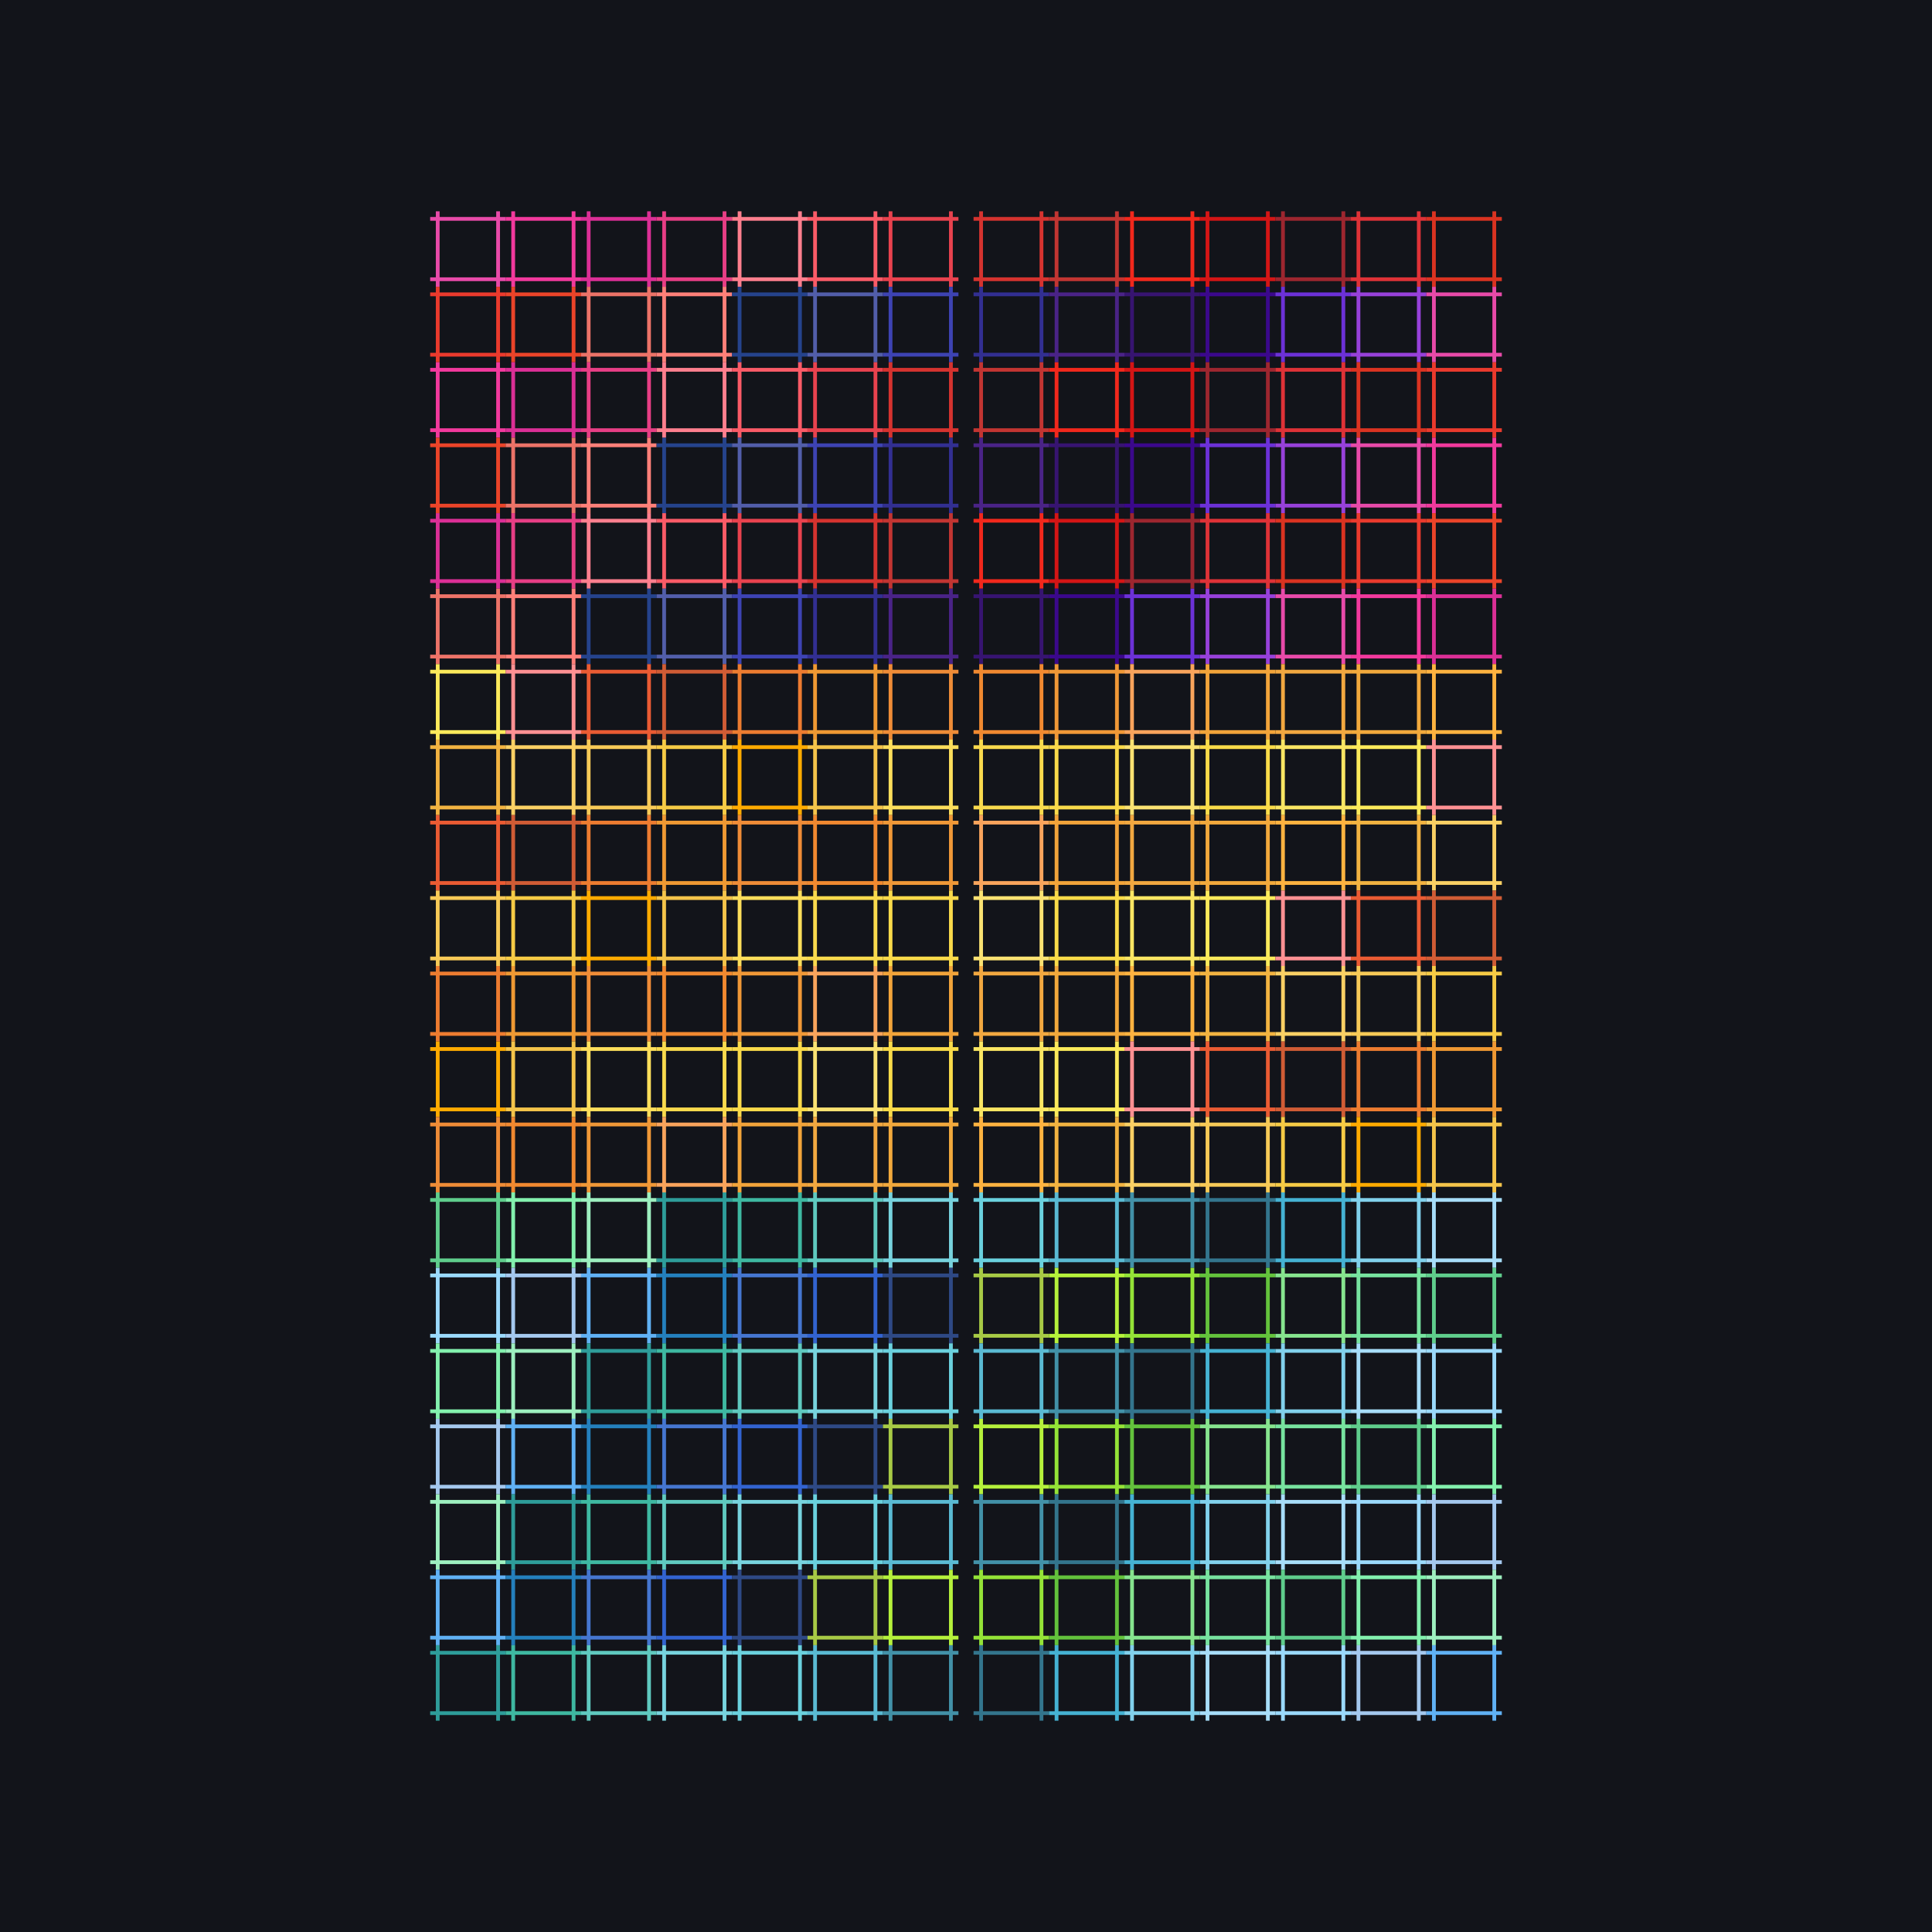 <svg xmlns="http://www.w3.org/2000/svg" viewBox="0 0 2048 2048"><path fill="#12141A" d="M0 0h2048v2048H0z"/><defs><g id="a" stroke-width="4"><path d="M-40-32h80M-40 32h80M-32-40v80M32-40v80"/></g></defs><use stroke="#E84AA9" href="#a" transform="translate(496 264)"/><use stroke="#F2399D" href="#a" transform="translate(576 264)"/><use stroke="#DB2F96" href="#a" transform="translate(656 264)"/><use stroke="#E73E85" href="#a" transform="translate(736 264)"/><use stroke="#FF7F8E" href="#a" transform="translate(816 264)"/><use stroke="#FA5B67" href="#a" transform="translate(896 264)"/><use stroke="#E8424E" href="#a" transform="translate(976 264)"/><use stroke="#D5332F" href="#a" transform="translate(1072 264)"/><use stroke="#C23532" href="#a" transform="translate(1152 264)"/><use stroke="#F2281C" href="#a" transform="translate(1232 264)"/><use stroke="#D41515" href="#a" transform="translate(1312 264)"/><use stroke="#9D262F" href="#a" transform="translate(1392 264)"/><use stroke="#DE3237" href="#a" transform="translate(1472 264)"/><use stroke="#DA3321" href="#a" transform="translate(1552 264)"/><use stroke="#EA3A2D" href="#a" transform="translate(496 344)"/><use stroke="#EB4429" href="#a" transform="translate(576 344)"/><use stroke="#EC7368" href="#a" transform="translate(656 344)"/><use stroke="#FF8079" href="#a" transform="translate(736 344)"/><use stroke="#25438C" href="#a" transform="translate(816 344)"/><use stroke="#525EAA" href="#a" transform="translate(896 344)"/><use stroke="#3D43B3" href="#a" transform="translate(976 344)"/><use stroke="#322F92" href="#a" transform="translate(1072 344)"/><use stroke="#4A2387" href="#a" transform="translate(1152 344)"/><use stroke="#371471" href="#a" transform="translate(1232 344)"/><use stroke="#3B088C" href="#a" transform="translate(1312 344)"/><use stroke="#6C31D7" href="#a" transform="translate(1392 344)"/><use stroke="#9741DA" href="#a" transform="translate(1472 344)"/><use stroke="#E84AA9" href="#a" transform="translate(1552 344)"/><use stroke="#F2399D" href="#a" transform="translate(496 424)"/><use stroke="#DB2F96" href="#a" transform="translate(576 424)"/><use stroke="#E73E85" href="#a" transform="translate(656 424)"/><use stroke="#FF7F8E" href="#a" transform="translate(736 424)"/><use stroke="#FA5B67" href="#a" transform="translate(816 424)"/><use stroke="#E8424E" href="#a" transform="translate(896 424)"/><use stroke="#D5332F" href="#a" transform="translate(976 424)"/><use stroke="#C23532" href="#a" transform="translate(1072 424)"/><use stroke="#F2281C" href="#a" transform="translate(1152 424)"/><use stroke="#D41515" href="#a" transform="translate(1232 424)"/><use stroke="#9D262F" href="#a" transform="translate(1312 424)"/><use stroke="#DE3237" href="#a" transform="translate(1392 424)"/><use stroke="#DA3321" href="#a" transform="translate(1472 424)"/><use stroke="#EA3A2D" href="#a" transform="translate(1552 424)"/><use stroke="#EB4429" href="#a" transform="translate(496 504)"/><use stroke="#EC7368" href="#a" transform="translate(576 504)"/><use stroke="#FF8079" href="#a" transform="translate(656 504)"/><use stroke="#25438C" href="#a" transform="translate(736 504)"/><use stroke="#525EAA" href="#a" transform="translate(816 504)"/><use stroke="#3D43B3" href="#a" transform="translate(896 504)"/><use stroke="#322F92" href="#a" transform="translate(976 504)"/><use stroke="#4A2387" href="#a" transform="translate(1072 504)"/><use stroke="#371471" href="#a" transform="translate(1152 504)"/><use stroke="#3B088C" href="#a" transform="translate(1232 504)"/><use stroke="#6C31D7" href="#a" transform="translate(1312 504)"/><use stroke="#9741DA" href="#a" transform="translate(1392 504)"/><use stroke="#E84AA9" href="#a" transform="translate(1472 504)"/><use stroke="#F2399D" href="#a" transform="translate(1552 504)"/><use stroke="#DB2F96" href="#a" transform="translate(496 584)"/><use stroke="#E73E85" href="#a" transform="translate(576 584)"/><use stroke="#FF7F8E" href="#a" transform="translate(656 584)"/><use stroke="#FA5B67" href="#a" transform="translate(736 584)"/><use stroke="#E8424E" href="#a" transform="translate(816 584)"/><use stroke="#D5332F" href="#a" transform="translate(896 584)"/><use stroke="#C23532" href="#a" transform="translate(976 584)"/><use stroke="#F2281C" href="#a" transform="translate(1072 584)"/><use stroke="#D41515" href="#a" transform="translate(1152 584)"/><use stroke="#9D262F" href="#a" transform="translate(1232 584)"/><use stroke="#DE3237" href="#a" transform="translate(1312 584)"/><use stroke="#DA3321" href="#a" transform="translate(1392 584)"/><use stroke="#EA3A2D" href="#a" transform="translate(1472 584)"/><use stroke="#EB4429" href="#a" transform="translate(1552 584)"/><use stroke="#EC7368" href="#a" transform="translate(496 664)"/><use stroke="#FF8079" href="#a" transform="translate(576 664)"/><use stroke="#25438C" href="#a" transform="translate(656 664)"/><use stroke="#525EAA" href="#a" transform="translate(736 664)"/><use stroke="#3D43B3" href="#a" transform="translate(816 664)"/><use stroke="#322F92" href="#a" transform="translate(896 664)"/><use stroke="#4A2387" href="#a" transform="translate(976 664)"/><use stroke="#371471" href="#a" transform="translate(1072 664)"/><use stroke="#3B088C" href="#a" transform="translate(1152 664)"/><use stroke="#6C31D7" href="#a" transform="translate(1232 664)"/><use stroke="#9741DA" href="#a" transform="translate(1312 664)"/><use stroke="#E84AA9" href="#a" transform="translate(1392 664)"/><use stroke="#F2399D" href="#a" transform="translate(1472 664)"/><use stroke="#DB2F96" href="#a" transform="translate(1552 664)"/><use stroke="#FBEA5B" href="#a" transform="translate(496 744)"/><use stroke="#FF9193" href="#a" transform="translate(576 744)"/><use stroke="#EA5B33" href="#a" transform="translate(656 744)"/><use stroke="#D05C35" href="#a" transform="translate(736 744)"/><use stroke="#ED7C30" href="#a" transform="translate(816 744)"/><use stroke="#EF9933" href="#a" transform="translate(896 744)"/><use stroke="#EF8C37" href="#a" transform="translate(976 744)"/><use stroke="#F18930" href="#a" transform="translate(1072 744)"/><use stroke="#F09837" href="#a" transform="translate(1152 744)"/><use stroke="#F9A45C" href="#a" transform="translate(1232 744)"/><use stroke="#F2A43A" href="#a" transform="translate(1312 744)"/><use stroke="#F2A840" href="#a" transform="translate(1392 744)"/><use stroke="#F2A93C" href="#a" transform="translate(1472 744)"/><use stroke="#FFB340" href="#a" transform="translate(1552 744)"/><use stroke="#F2B341" href="#a" transform="translate(496 824)"/><use stroke="#FAD064" href="#a" transform="translate(576 824)"/><use stroke="#F7CA57" href="#a" transform="translate(656 824)"/><use stroke="#F6CB45" href="#a" transform="translate(736 824)"/><use stroke="#FFAB00" href="#a" transform="translate(816 824)"/><use stroke="#F4C44A" href="#a" transform="translate(896 824)"/><use stroke="#FCDE5B" href="#a" transform="translate(976 824)"/><use stroke="#F9DA4D" href="#a" transform="translate(1072 824)"/><use stroke="#F9DA4A" href="#a" transform="translate(1152 824)"/><use stroke="#FAE272" href="#a" transform="translate(1232 824)"/><use stroke="#F9DB49" href="#a" transform="translate(1312 824)"/><use stroke="#FAE663" href="#a" transform="translate(1392 824)"/><use stroke="#FBEA5B" href="#a" transform="translate(1472 824)"/><use stroke="#FF9193" href="#a" transform="translate(1552 824)"/><use stroke="#EA5B33" href="#a" transform="translate(496 904)"/><use stroke="#D05C35" href="#a" transform="translate(576 904)"/><use stroke="#ED7C30" href="#a" transform="translate(656 904)"/><use stroke="#EF9933" href="#a" transform="translate(736 904)"/><use stroke="#EF8C37" href="#a" transform="translate(816 904)"/><use stroke="#F18930" href="#a" transform="translate(896 904)"/><use stroke="#F09837" href="#a" transform="translate(976 904)"/><use stroke="#F9A45C" href="#a" transform="translate(1072 904)"/><use stroke="#F2A43A" href="#a" transform="translate(1152 904)"/><use stroke="#F2A840" href="#a" transform="translate(1232 904)"/><use stroke="#F2A93C" href="#a" transform="translate(1312 904)"/><use stroke="#FFB340" href="#a" transform="translate(1392 904)"/><use stroke="#F2B341" href="#a" transform="translate(1472 904)"/><use stroke="#FAD064" href="#a" transform="translate(1552 904)"/><use stroke="#F7CA57" href="#a" transform="translate(496 984)"/><use stroke="#F6CB45" href="#a" transform="translate(576 984)"/><use stroke="#FFAB00" href="#a" transform="translate(656 984)"/><use stroke="#F4C44A" href="#a" transform="translate(736 984)"/><use stroke="#FCDE5B" href="#a" transform="translate(816 984)"/><use stroke="#F9DA4D" href="#a" transform="translate(896 984)"/><use stroke="#F9DA4A" href="#a" transform="translate(976 984)"/><use stroke="#FAE272" href="#a" transform="translate(1072 984)"/><use stroke="#F9DB49" href="#a" transform="translate(1152 984)"/><use stroke="#FAE663" href="#a" transform="translate(1232 984)"/><use stroke="#FBEA5B" href="#a" transform="translate(1312 984)"/><use stroke="#FF9193" href="#a" transform="translate(1392 984)"/><use stroke="#EA5B33" href="#a" transform="translate(1472 984)"/><use stroke="#D05C35" href="#a" transform="translate(1552 984)"/><use stroke="#ED7C30" href="#a" transform="translate(496 1064)"/><use stroke="#EF9933" href="#a" transform="translate(576 1064)"/><use stroke="#EF8C37" href="#a" transform="translate(656 1064)"/><use stroke="#F18930" href="#a" transform="translate(736 1064)"/><use stroke="#F09837" href="#a" transform="translate(816 1064)"/><use stroke="#F9A45C" href="#a" transform="translate(896 1064)"/><use stroke="#F2A43A" href="#a" transform="translate(976 1064)"/><use stroke="#F2A840" href="#a" transform="translate(1072 1064)"/><use stroke="#F2A93C" href="#a" transform="translate(1152 1064)"/><use stroke="#FFB340" href="#a" transform="translate(1232 1064)"/><use stroke="#F2B341" href="#a" transform="translate(1312 1064)"/><use stroke="#FAD064" href="#a" transform="translate(1392 1064)"/><use stroke="#F7CA57" href="#a" transform="translate(1472 1064)"/><use stroke="#F6CB45" href="#a" transform="translate(1552 1064)"/><use stroke="#FFAB00" href="#a" transform="translate(496 1144)"/><use stroke="#F4C44A" href="#a" transform="translate(576 1144)"/><use stroke="#FCDE5B" href="#a" transform="translate(656 1144)"/><use stroke="#F9DA4D" href="#a" transform="translate(736 1144)"/><use stroke="#F9DA4A" href="#a" transform="translate(816 1144)"/><use stroke="#FAE272" href="#a" transform="translate(896 1144)"/><use stroke="#F9DB49" href="#a" transform="translate(976 1144)"/><use stroke="#FAE663" href="#a" transform="translate(1072 1144)"/><use stroke="#FBEA5B" href="#a" transform="translate(1152 1144)"/><use stroke="#FF9193" href="#a" transform="translate(1232 1144)"/><use stroke="#EA5B33" href="#a" transform="translate(1312 1144)"/><use stroke="#D05C35" href="#a" transform="translate(1392 1144)"/><use stroke="#ED7C30" href="#a" transform="translate(1472 1144)"/><use stroke="#EF9933" href="#a" transform="translate(1552 1144)"/><use stroke="#EF8C37" href="#a" transform="translate(496 1224)"/><use stroke="#F18930" href="#a" transform="translate(576 1224)"/><use stroke="#F09837" href="#a" transform="translate(656 1224)"/><use stroke="#F9A45C" href="#a" transform="translate(736 1224)"/><use stroke="#F2A43A" href="#a" transform="translate(816 1224)"/><use stroke="#F2A840" href="#a" transform="translate(896 1224)"/><use stroke="#F2A93C" href="#a" transform="translate(976 1224)"/><use stroke="#FFB340" href="#a" transform="translate(1072 1224)"/><use stroke="#F2B341" href="#a" transform="translate(1152 1224)"/><use stroke="#FAD064" href="#a" transform="translate(1232 1224)"/><use stroke="#F7CA57" href="#a" transform="translate(1312 1224)"/><use stroke="#F6CB45" href="#a" transform="translate(1392 1224)"/><use stroke="#FFAB00" href="#a" transform="translate(1472 1224)"/><use stroke="#F4C44A" href="#a" transform="translate(1552 1224)"/><use stroke="#5FCD8C" href="#a" transform="translate(496 1304)"/><use stroke="#83F1AE" href="#a" transform="translate(576 1304)"/><use stroke="#9DEFBF" href="#a" transform="translate(656 1304)"/><use stroke="#2E9D9A" href="#a" transform="translate(736 1304)"/><use stroke="#3EB8A1" href="#a" transform="translate(816 1304)"/><use stroke="#5FC9BF" href="#a" transform="translate(896 1304)"/><use stroke="#77D3DE" href="#a" transform="translate(976 1304)"/><use stroke="#6AD1DE" href="#a" transform="translate(1072 1304)"/><use stroke="#5ABAD3" href="#a" transform="translate(1152 1304)"/><use stroke="#4291A8" href="#a" transform="translate(1232 1304)"/><use stroke="#33758D" href="#a" transform="translate(1312 1304)"/><use stroke="#45B2D3" href="#a" transform="translate(1392 1304)"/><use stroke="#81D1EC" href="#a" transform="translate(1472 1304)"/><use stroke="#A7DDF9" href="#a" transform="translate(1552 1304)"/><use stroke="#9AD9FB" href="#a" transform="translate(496 1384)"/><use stroke="#A4C8EE" href="#a" transform="translate(576 1384)"/><use stroke="#60B1F4" href="#a" transform="translate(656 1384)"/><use stroke="#2480BD" href="#a" transform="translate(736 1384)"/><use stroke="#4576D0" href="#a" transform="translate(816 1384)"/><use stroke="#3263D0" href="#a" transform="translate(896 1384)"/><use stroke="#2E4985" href="#a" transform="translate(976 1384)"/><use stroke="#A7CA45" href="#a" transform="translate(1072 1384)"/><use stroke="#B5F13B" href="#a" transform="translate(1152 1384)"/><use stroke="#94E337" href="#a" transform="translate(1232 1384)"/><use stroke="#63C23C" href="#a" transform="translate(1312 1384)"/><use stroke="#86E48E" href="#a" transform="translate(1392 1384)"/><use stroke="#77E39F" href="#a" transform="translate(1472 1384)"/><use stroke="#5FCD8C" href="#a" transform="translate(1552 1384)"/><use stroke="#83F1AE" href="#a" transform="translate(496 1464)"/><use stroke="#9DEFBF" href="#a" transform="translate(576 1464)"/><use stroke="#2E9D9A" href="#a" transform="translate(656 1464)"/><use stroke="#3EB8A1" href="#a" transform="translate(736 1464)"/><use stroke="#5FC9BF" href="#a" transform="translate(816 1464)"/><use stroke="#77D3DE" href="#a" transform="translate(896 1464)"/><use stroke="#6AD1DE" href="#a" transform="translate(976 1464)"/><use stroke="#5ABAD3" href="#a" transform="translate(1072 1464)"/><use stroke="#4291A8" href="#a" transform="translate(1152 1464)"/><use stroke="#33758D" href="#a" transform="translate(1232 1464)"/><use stroke="#45B2D3" href="#a" transform="translate(1312 1464)"/><use stroke="#81D1EC" href="#a" transform="translate(1392 1464)"/><use stroke="#A7DDF9" href="#a" transform="translate(1472 1464)"/><use stroke="#9AD9FB" href="#a" transform="translate(1552 1464)"/><use stroke="#A4C8EE" href="#a" transform="translate(496 1544)"/><use stroke="#60B1F4" href="#a" transform="translate(576 1544)"/><use stroke="#2480BD" href="#a" transform="translate(656 1544)"/><use stroke="#4576D0" href="#a" transform="translate(736 1544)"/><use stroke="#3263D0" href="#a" transform="translate(816 1544)"/><use stroke="#2E4985" href="#a" transform="translate(896 1544)"/><use stroke="#A7CA45" href="#a" transform="translate(976 1544)"/><use stroke="#B5F13B" href="#a" transform="translate(1072 1544)"/><use stroke="#94E337" href="#a" transform="translate(1152 1544)"/><use stroke="#63C23C" href="#a" transform="translate(1232 1544)"/><use stroke="#86E48E" href="#a" transform="translate(1312 1544)"/><use stroke="#77E39F" href="#a" transform="translate(1392 1544)"/><use stroke="#5FCD8C" href="#a" transform="translate(1472 1544)"/><use stroke="#83F1AE" href="#a" transform="translate(1552 1544)"/><use stroke="#9DEFBF" href="#a" transform="translate(496 1624)"/><use stroke="#2E9D9A" href="#a" transform="translate(576 1624)"/><use stroke="#3EB8A1" href="#a" transform="translate(656 1624)"/><use stroke="#5FC9BF" href="#a" transform="translate(736 1624)"/><use stroke="#77D3DE" href="#a" transform="translate(816 1624)"/><use stroke="#6AD1DE" href="#a" transform="translate(896 1624)"/><use stroke="#5ABAD3" href="#a" transform="translate(976 1624)"/><use stroke="#4291A8" href="#a" transform="translate(1072 1624)"/><use stroke="#33758D" href="#a" transform="translate(1152 1624)"/><use stroke="#45B2D3" href="#a" transform="translate(1232 1624)"/><use stroke="#81D1EC" href="#a" transform="translate(1312 1624)"/><use stroke="#A7DDF9" href="#a" transform="translate(1392 1624)"/><use stroke="#9AD9FB" href="#a" transform="translate(1472 1624)"/><use stroke="#A4C8EE" href="#a" transform="translate(1552 1624)"/><use stroke="#60B1F4" href="#a" transform="translate(496 1704)"/><use stroke="#2480BD" href="#a" transform="translate(576 1704)"/><use stroke="#4576D0" href="#a" transform="translate(656 1704)"/><use stroke="#3263D0" href="#a" transform="translate(736 1704)"/><use stroke="#2E4985" href="#a" transform="translate(816 1704)"/><use stroke="#A7CA45" href="#a" transform="translate(896 1704)"/><use stroke="#B5F13B" href="#a" transform="translate(976 1704)"/><use stroke="#94E337" href="#a" transform="translate(1072 1704)"/><use stroke="#63C23C" href="#a" transform="translate(1152 1704)"/><use stroke="#86E48E" href="#a" transform="translate(1232 1704)"/><use stroke="#77E39F" href="#a" transform="translate(1312 1704)"/><use stroke="#5FCD8C" href="#a" transform="translate(1392 1704)"/><use stroke="#83F1AE" href="#a" transform="translate(1472 1704)"/><use stroke="#9DEFBF" href="#a" transform="translate(1552 1704)"/><use stroke="#2E9D9A" href="#a" transform="translate(496 1784)"/><use stroke="#3EB8A1" href="#a" transform="translate(576 1784)"/><use stroke="#5FC9BF" href="#a" transform="translate(656 1784)"/><use stroke="#77D3DE" href="#a" transform="translate(736 1784)"/><use stroke="#6AD1DE" href="#a" transform="translate(816 1784)"/><use stroke="#5ABAD3" href="#a" transform="translate(896 1784)"/><use stroke="#4291A8" href="#a" transform="translate(976 1784)"/><use stroke="#33758D" href="#a" transform="translate(1072 1784)"/><use stroke="#45B2D3" href="#a" transform="translate(1152 1784)"/><use stroke="#81D1EC" href="#a" transform="translate(1232 1784)"/><use stroke="#A7DDF9" href="#a" transform="translate(1312 1784)"/><use stroke="#9AD9FB" href="#a" transform="translate(1392 1784)"/><use stroke="#A4C8EE" href="#a" transform="translate(1472 1784)"/><use stroke="#60B1F4" href="#a" transform="translate(1552 1784)"/></svg>